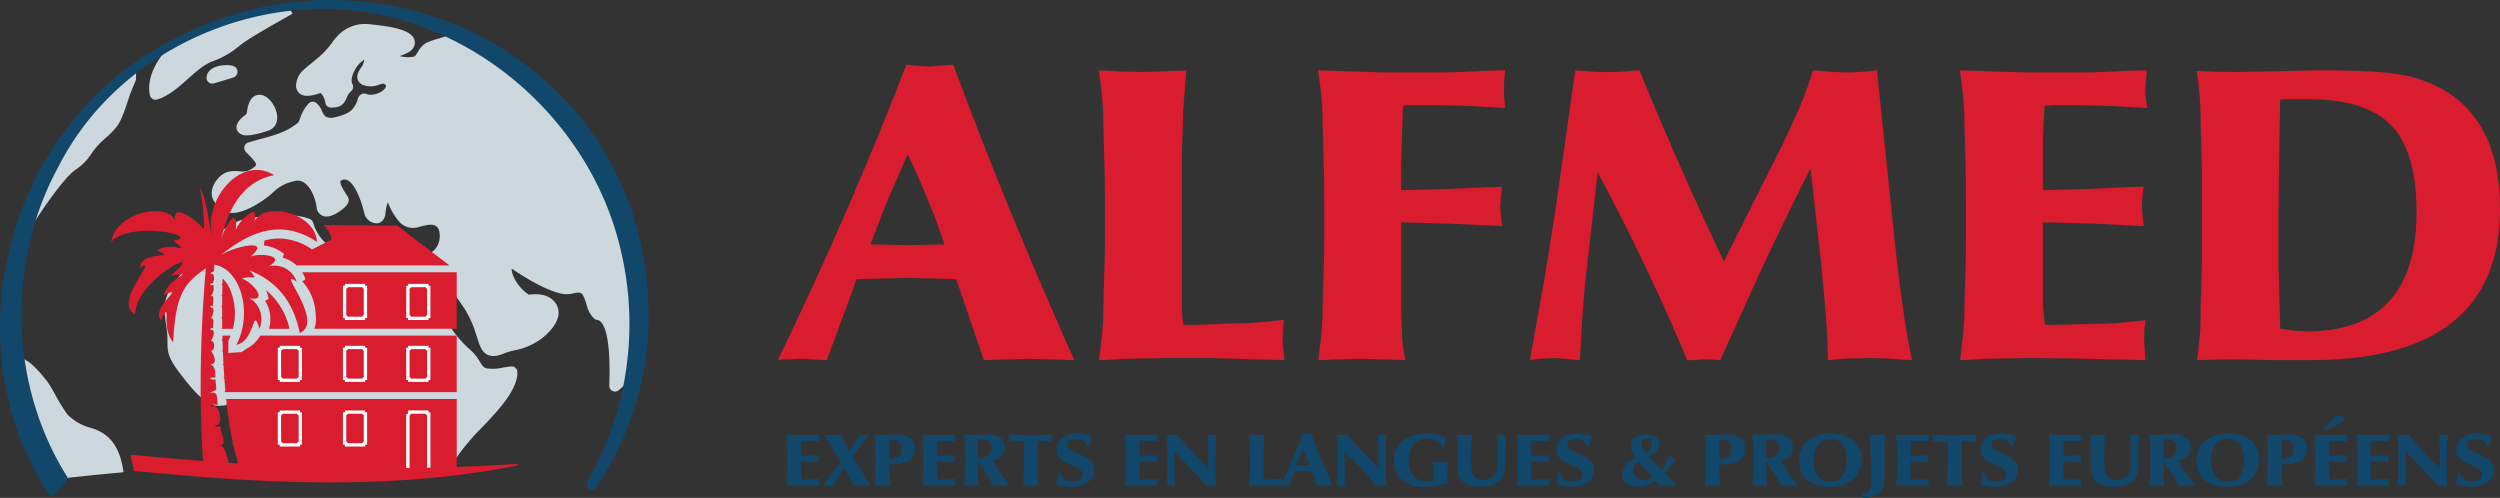 <?xml version="1.0" encoding="UTF-8"?> <svg xmlns="http://www.w3.org/2000/svg" width="720.969" height="143.578" viewBox="0 0 720.969 143.578"><rect x="0" y="0" width="720.969" height="143.578" fill="#333333" stroke="none"/><g id="Groupe_1249" data-name="Groupe 1249" transform="translate(-2366.238 198)"><g id="Groupe_384" data-name="Groupe 384" transform="translate(2366.238 -198)"><path id="Tracé_1001" data-name="Tracé 1001" d="M183.893,11c-6,4.149-9.7,11.343-8.428,16.378a1.636,1.636,0,0,0,2.071,1.162c3.359-1.045,6.131-3.518,8.813-5.91,2.5-2.228,4.857-4.332,7.525-5.236a24.312,24.312,0,0,0,7.154-4.163c.9-.682,1.748-1.327,2.673-1.923,3.2-2.064,8.328-4.949,11.721-6.859l1.157-.652L214.974.948,213.82,1.6Z" transform="translate(-132.205 0.156)" fill="#ccd8dd"></path><path id="Tracé_1002" data-name="Tracé 1002" d="M144.209,59.8l2.811,1.669c1.255-2.112,8.379-12.856,11.989-15.371a15.908,15.908,0,0,0,4.666-4.71,22.084,22.084,0,0,1,4.128-4.532,29.046,29.046,0,0,0,3.2-3.284c1.279-1.695,2.345-4.916,3.2-7.506.19-.573.361-1.092.512-1.519.388-1.1,1.267-3.183,1.794-4.429l.027-2.435-3.012,1.1-.027.064c-11.717,11.134-21.227,25.111-29.29,40.954" transform="translate(-137.286 2.898)" fill="#ccd8dd"></path><path id="Tracé_1003" data-name="Tracé 1003" d="M199.863,35.185a9.46,9.46,0,0,0,1.22-.091,26.967,26.967,0,0,0,5.013-1.3c1.9-.658,2.82-2.48,2.413-4.756-.478-2.664-2.668-5.592-5.062-5.549-2.521.052-3.281,2.878-3.51,4.558-.133.97-.22,1.035-.706,1.4a7.933,7.933,0,0,0-1.29,1.149c-1.433,1.607-1.178,2.778-.712,3.477a2.98,2.98,0,0,0,2.635,1.114" transform="translate(-128.657 3.85)" fill="#ccd8dd"></path><path id="Tracé_1004" data-name="Tracé 1004" d="M194.443,16.169c-3.024.214-4.893,1.551-5,3.574a1.635,1.635,0,0,0,2.082,1.659c.148-.043,3.652-1.045,5.5-1.654a1.762,1.762,0,0,0,1.311-2.025c-.243-1.231-1.48-1.726-3.9-1.554" transform="translate(-129.873 2.645)" fill="#ccd8dd"></path><path id="Tracé_1005" data-name="Tracé 1005" d="M162.973,108.714a14.446,14.446,0,0,1-6.127-3.7,54.839,54.839,0,0,1-3.525-5.736,42.889,42.889,0,0,0-2.286-3.8c-.03-.042-3.312-4.239-5.227-5.5-.711-.469-1.691-1.084-2.417-1.536a87.1,87.1,0,0,0,12.422,35q8.593-.981,17.219-1.743c-1.186-9.462-5.994-11.911-10.058-12.982" transform="translate(-137.42 14.494)" fill="#ccd8dd"></path><path id="Tracé_1006" data-name="Tracé 1006" d="M269.925,14.2a85.467,85.467,0,0,0-9.167-4.977c-.96.4-2.211.777-2.973,1.007a18.509,18.509,0,0,0-3.6,1.335,6.848,6.848,0,0,0-2.053,2.367,7.818,7.818,0,0,1-.954,1.316c-.839.439-3.053.318-4.345-.038.192-.078.392-.155.559-.219,1.4-.539,3.153-1.209,3.671-2.8a2.755,2.755,0,0,0-.324-2.4c-1.226-1.88-4.852-3-12.131-3.73-.192-.02-.338-.034-.425-.044a10.893,10.893,0,0,0-8.594,2.7,15.441,15.441,0,0,0-2.209,2.542,27.556,27.556,0,0,1-2.652,3.136c-1.121,1.068-2.323,2.043-3.383,2.9-1.853,1.5-3.191,2.585-3.712,3.771-.326.743-1.315,3-.04,4.544,1.259,1.524,3.6.992,4.483.791.428-.1.794-.2,1.116-.292a6.177,6.177,0,0,1,.9-.218.17.17,0,0,1,.028.017,5.21,5.21,0,0,1,1.291,2.82,1.635,1.635,0,0,0,1.551,1.319c3.1.1,3.958-1.3,4.621-2.878a4.079,4.079,0,0,1,1.234-1.831,1.633,1.633,0,0,0,.392-2.064c-.457-.819-.25-2.233.553-3.784a8.259,8.259,0,0,1,2.8-3.238c.008.05.015.107.021.17a4.323,4.323,0,0,1-.933,2.161c-.622.976-1.326,2.083-.946,3.321a2.647,2.647,0,0,0,1.591,1.648,6.378,6.378,0,0,0,4.525-.086c.831-.244,1.392-.392,1.614-.23.562.407.5.659.355.968-.569,1.2-3.019,2.533-5.324,2.03a1.821,1.821,0,0,0-1.5-.113,2.105,2.105,0,0,0-1.252,1.6,6.95,6.95,0,0,1-1.693,2.967c-1.3,1.472-5.241,2.337-6.065,2.337h-.022c-1.664-.141-1.961-.788-2.5-1.963a5.573,5.573,0,0,0-1.7-2.384,1.635,1.635,0,0,0-2.13.169,11.112,11.112,0,0,0-2.459,4.226,5.393,5.393,0,0,1-.613,1.336,20.116,20.116,0,0,1-6.56,3.464c-1.014.367-2.426.748-3.92,1.153-1.26.341-2.565.694-3.886,1.1a1.634,1.634,0,0,0-.717,2.675c.291.313.595.624.9.933.872.89,2.187,2.237,2.08,2.817-.013.071-.187.72-2.251,1.673a5.252,5.252,0,0,1-2.538.192c-1.624-.119-3.846-.279-5.816,1.667-.553.546-3.233,3.424-1.757,6.582a7.778,7.778,0,0,0,4.117,3.544c3.946,1.355,11.237-3.763,13.473-6.027a12.4,12.4,0,0,1,6.489-3.049c2.62-.246,5.035,3,5.751,7.721a2.851,2.851,0,0,0,1.88,2.471c2.6.887,6.127-2.449,6.276-2.592l.026-.024c1.468-1.465,1.283-2.4.28-3.737-.079-.15-.18-.308-.3-.495-1.352-2.118-1.389-2.921-1.291-3.212.045-.135.27-.242.45-.308a1.878,1.878,0,0,1,1.652.1c1.776.949,3.567,4.525,4.793,9.567a3.74,3.74,0,0,0,3.669,2.808c1.118-.112,2.343-1.01,2.427-3.195a12.2,12.2,0,0,1,.672-2.881,18.231,18.231,0,0,0,3.122,5.428,5.353,5.353,0,0,0,5.9,1.675l.05-.013.513-.129c2.209-.562,3.85-.86,4.825.419.609.8.885,3.094-.049,5.016-.895,1.842-2.578,2.8-5,2.84a46.115,46.115,0,0,1-16.277-4,1.634,1.634,0,0,0-2.045.646,4.386,4.386,0,0,1-3.5,2.378c-2.193.132-4.886-1.479-7.032-4.2a13.662,13.662,0,0,1-2.067-4.15,1.636,1.636,0,0,0-.977-1.088c-4.908-1.932-13.445-1.1-19.263.207-5.03,1.128-11.707,7.8-15.9,13.169l-.709.907c-5.836,7.469-6.733,8.616-5.447,16.872a25.125,25.125,0,0,1,.293,4.259c0,2.947.173,4.7,3.8,9.373,2.585,3.331,6.124,7.891,9.519,8.913.54.163,1.579.328,4.358-.113a21.4,21.4,0,0,0,2.68-.542c1.235-.128,2.274-.254,3.2-.365,4.828-.582,5.448-.656,10.079,1.869a5.132,5.132,0,0,0,3.7.212c.225-.049.532-.115.745-.141.276.889-.078,3.084-.319,4.573a14.4,14.4,0,0,0-.284,5,19.193,19.193,0,0,0,2.747,5.556c.163.26.328.519.491.78,13.865-.063,27.735.344,41.561,1.33.464-2.4,1.158-3.541,5.4-8.528.627-.738,1.576-1.721,2.675-2.861,4.557-4.728,10.8-11.2,10.549-16.391a1.634,1.634,0,0,0-1.8-1.548c-.865.092-1.676.216-2.462.339a12.141,12.141,0,0,1-4.707.178c-.781-.211-1.159-.779-1.874-1.94a14.2,14.2,0,0,0-1.7-2.357c-.438-.471-.891-.882-1.373-1.318a31.292,31.292,0,0,1-6.145-7.514,4.438,4.438,0,0,1-.569-2.36,16.768,16.768,0,0,0-.8-4.356c-.53-1.621-1.137-3.423-1.808-5.144a4.4,4.4,0,0,1,3.549,1.625c3.767,4.962,5.8,7.757,7.314,12.164.251.733.473,1.419.667,2.025.875,2.72,1.454,4.517,3.145,5.308,1.525.715,3.281.19,4.951-.485a20.568,20.568,0,0,1,2.732-.794,18.934,18.934,0,0,0,8.525-3.935c1.853-1.572,4.092-4.013,4.237-6.705a4.787,4.787,0,0,0-1.373-3.623c-1.566-1.647-4.042-2.261-7.18-1.787a13.44,13.44,0,0,1-2.685-2.409c-1.207-1.464-2.385-3.728-2.26-5.132,5.865,3.983,10.707,6.422,14.4,7.253a7.769,7.769,0,0,0,3.439-.139c1.094-.229,1.649-.321,2.292.08.571.358,1.2,2.421,1.464,3.3a15.77,15.77,0,0,0,.505,1.5c.009.023,1.03,2.346,2.336,2.765a1.662,1.662,0,0,0,.291.064c.928.119,3.916,1.766,3.426,17.951-.02.658-.027.932-.019,1.124a1.635,1.635,0,0,0,2.618,1.229,12.687,12.687,0,0,0,2.969-3.162A91.67,91.67,0,0,0,269.925,14.2M200.034,115.243h0" transform="translate(-131.572 0.973)" fill="#ccd8dd"></path><path id="Tracé_1007" data-name="Tracé 1007" d="M210.989,83.026a20.217,20.217,0,0,0-6.723-11.1,14.61,14.61,0,0,1,.7,2.5l-1.031.539a9.744,9.744,0,0,1,1.128,8.063Z" transform="translate(-127.498 11.788)" fill="#da1c2f" fill-rule="evenodd"></path><path id="Tracé_1008" data-name="Tracé 1008" d="M195.448,71.755a9.392,9.392,0,0,0-1.98-2.747q-.021.733-.037,1.473l-.257.251.244.248q-.031,1.344-.05,2.7l-.246.242.24.241-.023,2.723-.243.242.243.244q-.005,1.344,0,2.7l-.243.244.247.244.029,2.722-.216.22h3.282a17.664,17.664,0,0,0-.993-11.749" transform="translate(-129.274 11.31)" fill="#da1c2f" fill-rule="evenodd"></path><path id="Tracé_1009" data-name="Tracé 1009" d="M213.147,67.458a8.586,8.586,0,0,1,.9,2.02l-.888.6a14.684,14.684,0,0,1,3.734,8.127c.276,2.36.356,4.057-.286,5.551H257.7v-16.3Z" transform="translate(-125.988 11.056)" fill="#da1c2f" fill-rule="evenodd"></path><path id="Tracé_1010" data-name="Tracé 1010" d="M204.325,83.157a9.61,9.61,0,0,1-3.815,3.692c-.5.332-1.027.675-1.591,1.079l-3.8.226v-3.6a13.42,13.42,0,0,0,.656-1.4H193.4c.008.331.013.662.022.993l-.237.243.253.246q.04,1.355.088,2.7l-.235.243.255.246q.068,1.706.156,3.39l-.234.247.26.246c.062,1.135.133,2.267.211,3.382l-.231.248.267.248c.08,1.141.175,2.268.272,3.38l-.225.244.263.24h66.68v-16.3Z" transform="translate(-129.259 13.629)" fill="#da1c2f" fill-rule="evenodd"></path><path id="Tracé_1011" data-name="Tracé 1011" d="M194.322,98.857c.049.467.092.944.142,1.4l-.218.244.277.247c.2,1.725.428,3.458.689,5.153l-.208.242.284.242c.294,1.848.612,3.568.945,5.114l-.194.242.3.241c.411,1.847.861,3.535,1.341,5.016l-.173.239.329.237c.132.395.625,1.762.965,2.686,19.269.4,40.46-.083,62,.143V98.857Z" transform="translate(-129.086 16.202)" fill="#da1c2f" fill-rule="evenodd"></path><path id="Tracé_1012" data-name="Tracé 1012" d="M244.791,80.2h-4.906a.557.557,0,0,0-.558-.557V71.308a.558.558,0,0,0,.558-.559h4.906a.559.559,0,0,0,.558.559V79.64A.558.558,0,0,0,244.791,80.2Z" transform="translate(-121.697 11.595)" fill="none" stroke="#fff" stroke-miterlimit="10" stroke-width="0.959"></path><path id="Tracé_1013" data-name="Tracé 1013" d="M229.1,80.2H224.2a.557.557,0,0,0-.557-.557V71.308a.558.558,0,0,0,.557-.559H229.1a.559.559,0,0,0,.558.559V79.64A.558.558,0,0,0,229.1,80.2Z" transform="translate(-124.269 11.595)" fill="none" stroke="#fff" stroke-miterlimit="10" stroke-width="0.959"></path><path id="Tracé_1014" data-name="Tracé 1014" d="M244.791,95.548h-4.906a.557.557,0,0,0-.558-.557V86.659a.558.558,0,0,0,.558-.559h4.906a.559.559,0,0,0,.558.559v8.332A.558.558,0,0,0,244.791,95.548Z" transform="translate(-121.697 14.111)" fill="none" stroke="#fff" stroke-miterlimit="10" stroke-width="0.959"></path><path id="Tracé_1015" data-name="Tracé 1015" d="M229.1,95.548H224.2a.557.557,0,0,0-.557-.557V86.659a.558.558,0,0,0,.557-.559H229.1a.559.559,0,0,0,.558.559v8.332A.558.558,0,0,0,229.1,95.548Z" transform="translate(-124.269 14.111)" fill="none" stroke="#fff" stroke-miterlimit="10" stroke-width="0.959"></path><path id="Tracé_1016" data-name="Tracé 1016" d="M212.966,95.548H208.06a.557.557,0,0,0-.558-.557V86.659a.558.558,0,0,0,.558-.559h4.906a.559.559,0,0,0,.557.559v8.332A.558.558,0,0,0,212.966,95.548Z" transform="translate(-126.913 14.111)" fill="none" stroke="#fff" stroke-miterlimit="10" stroke-width="0.959"></path><path id="Tracé_1017" data-name="Tracé 1017" d="M229.1,111.557H224.2a.557.557,0,0,0-.557-.557v-8.332a.558.558,0,0,0,.557-.559H229.1a.559.559,0,0,0,.558.559V111A.558.558,0,0,0,229.1,111.557Z" transform="translate(-124.269 16.735)" fill="none" stroke="#fff" stroke-miterlimit="10" stroke-width="0.959"></path><path id="Tracé_1018" data-name="Tracé 1018" d="M212.966,111.557H208.06A.557.557,0,0,0,207.5,111v-8.332a.558.558,0,0,0,.558-.559h4.906a.559.559,0,0,0,.557.559V111A.558.558,0,0,0,212.966,111.557Z" transform="translate(-126.913 16.735)" fill="none" stroke="#fff" stroke-miterlimit="10" stroke-width="0.959"></path><path id="Tracé_1019" data-name="Tracé 1019" d="M244.791,120.321h-4.906a.557.557,0,0,0-.558-.558v-17.1a.557.557,0,0,0,.558-.557h4.906a.558.558,0,0,0,.558.557v17.1A.558.558,0,0,0,244.791,120.321Z" transform="translate(-121.697 16.735)" fill="none" stroke="#fff" stroke-miterlimit="10" stroke-width="0.959"></path><path id="Tracé_1020" data-name="Tracé 1020" d="M223.055,59.981l-5.53,2.813a17.1,17.1,0,0,0-9.489-3.151,15.713,15.713,0,0,0-4.231.605l-.135,1.418a11.06,11.06,0,0,1,5.776,2.417l-.4,1.077a9.7,9.7,0,0,1,4.036,2.244h44.08L242.121,55.932l-21.3-.184c1.257,1.262,2.3,2.572,2.231,4.233" transform="translate(-127.541 9.137)" fill="#da1c2f" fill-rule="evenodd"></path><path id="Tracé_1021" data-name="Tracé 1021" d="M192.49,128.5c-1.421-17.408-1.055-39.442.632-58.052-5.866,4.118-8.828,7.078-9.426,21.343-3.827-4.288-.091-12.911-3.588-6.316-2.98-3.943,7.942-10.414.846-7.251,1.64-5.6,9.98-6.724,2.038-5.663,11.625-9.731-10.443,1.167-10.265,11.226-6.647-3.673,7.265-16.845,1.39-13.585.471-5.043,11.34-2.293,4.906-4.844,4.5-3.113,10.461,1.922,4.709-2.839,8.731-1.494-12.784-5.791-17.895.349,1.131-8.421,16.546-11.969,18.637-5.7-2.008-6.753,7.428.412,7.945,2.146.61-1.463-.64-11.1-1.093-12.011,2.237,3.331,2.664,11.474,3.559,13.811-2.41-10.662,8.442-23.421,17.922-17.506-8.623,1.659-13.354,9.126-15.526,19.579.71-4.153,5.307-11.683,4.445-3.645.42-2.273,7.242-9.142,5.3-2.382,2.662-6.235,17.613-2.819,18.136,5.691-9.126-5.979-17.844-4.348-28.024,4.07,2.614-2.3,15.854-5.679,8.714.314,1.8-1.3,11.186-.618,5.335,2.68a6.786,6.786,0,0,1,8.124,4.457c-6.376-4.621,8.289,11.435.889,14.777-1.887-9.187-6.618-14.9-14.535-18.117,3.028,3.416.8,1.264-2.249,2.464,2.153.138,8.551,6.825,2.13,5.59,2.8,1.228,4.558,5.349,3,8.814-2.011-7.05-1.118,3.651-6.655,4.637,4.7-8.562,1.579-21.905-6.417-23.116.22,3.065-.531,1.454-1.031,2.69,1.422-.637,1.32,3.261,0,2.723-.193.695.425.455.843.5a3.6,3.6,0,0,1-.84,3.222c1.408-.647.548,2.2.762,2.723-.422.019-.928-.138-.758.5,1.783-.03.378,2.9,0,3.222,1.363-.645.576,2.223.795,2.725-.419,0-.975-.139-.794.5,1.913-.054.435,2.909,0,3.222,1.345-.526,1.472,3.357,0,2.723.663.379,2.412,4.156.009,3.921,1.274.857,1.393,1.71,1.371,3.921-1.946-.3-1.83.795.036.5.343,3.82.681,2.658-1.638,3.92,2.63-.667,1.99,1.584,2.307,3.424-.329,0-2.2-.3-1.784.5,2.515-1.192,3.507,6.039,1.159,5.253-.362.821,1.112.4,1.465.5-.189,1.8,2.252,5.712-.311,5.253,1.826.676,2.1,3.5,2.794,5.752-.36-.093.171.719-.61.935l-6.755.461" transform="translate(-133.742 6.901)" fill="#da1c2f" fill-rule="evenodd"></path><path id="Tracé_1022" data-name="Tracé 1022" d="M281.895,115.674c-24.08,3.942-48.57,4.848-72.931,4.029-12.394-.455-24.792-1.4-37.115-2.8l-.734-3.794c36.783,4.179,74.02,5.581,110.93,2.256.053.079-.149.313-.149.313" transform="translate(-132.877 18.537)" fill="#da1c2f"></path><path id="Tracé_1023" data-name="Tracé 1023" d="M282.015,115.818c-31.741,6.266-64.292,5.574-96.377,2.792q-7.018-.588-14.032-1.273l-.062-.289-.818-3.869-.113-.528.635.062c13.688,1.33,27.761,2.442,41.518,3.056,13.756.651,27.855.926,41.605.683q13.909-.227,27.811-1.109l.015.042c.056.163-.023.2-.045.261a.893.893,0,0,1-.139.172m-.077-.14c-.027.014.021-.035.027-.05l.044-.07c.034-.035.035-.12.043-.073l.081.038a401.353,401.353,0,0,1-55.544,2.417,527.228,527.228,0,0,1-55.446-4.295l.523-.467.651,3.72-.341-.315c9.118,1.177,18.282,2.011,27.465,2.45a493.4,493.4,0,0,0,82.5-3.355" transform="translate(-132.959 18.462)" fill="#da1c2f"></path><path id="Tracé_1024" data-name="Tracé 1024" d="M184.821,13.3C139.828,38.852,125.088,98.331,153.1,141.971l3.458-4.082c-16.524-26.381-17.536-61.089-2.942-88.61,22.9-44.826,80.192-60.858,122.9-34.148,42.962,26.24,56.792,80.682,32.147,124.453l.206.432a87.176,87.176,0,0,0,15.1-45.963C326.2,20.1,247.79-22.863,184.821,13.3" transform="translate(-138.163 0.043)" fill="#11476b"></path><path id="Tracé_1025" data-name="Tracé 1025" d="M184.978,13.444c-32.571,18.124-50.534,57.589-44,94.083a89.316,89.316,0,0,0,13.1,33.923l-1.677-.111,3.44-4.1-.091,1.257c-17.066-27.115-17.459-63.358-1.707-91.1C170.023,17.469,204.429-.759,238.15,2.029c56.768,4.7,95.727,61.233,80.689,116.086a98.542,98.542,0,0,1-9,22.12l.04-1.139.206.432-2.14-.173c26.7-37.861,16.2-95.087-21.925-121.318-29.632-21.587-69.443-22.81-101.043-4.592m-.119-.207c59.65-34.589,136.291,1.78,140.29,72.255a87.92,87.92,0,0,1-15.163,55.273,1.247,1.247,0,0,1-2.14-.175,1.555,1.555,0,0,1-.164-1.572,96.173,96.173,0,0,0,8.879-21.519,91.734,91.734,0,0,0,.518-46.2c-7.371-30.5-31.705-55.976-61.707-65.121-37.821-11.841-82.23,6.39-100.223,41.823-15.065,27.508-14.212,62.915,2.409,89.36a1.066,1.066,0,0,1-.09,1.257l-3.474,4.068a1.042,1.042,0,0,1-1.476.122c-28.466-43-12.586-104.755,32.341-129.575" transform="translate(-138.261 0.001)" fill="#11476b"></path></g><g id="Groupe_383" data-name="Groupe 383" transform="translate(2590.557 -179.276)"><path id="Tracé_1026" data-name="Tracé 1026" d="M0,226.595q10.51-21.748,19.657-42.751t17.385-42.392h.389q4.672.478,6.422.477l5.319-.477H50.6q8.368,22.521,17,43.49,2.271,5.5,5.839,13.978,2.53,6.035,5.968,13.859,3.7,8.544,6.1,13.8l-7.46-.239-5.384-.12q-.91,0-2.984.059t-3.244.061q-1.1,0-3.827.127t-3.179.127L55.6,215.416l-4.153-12.194-6.292-.179-8.109-.179-5.774.179-8.563.179q-2.334,6.7-8.368,22.716l-.26.658-4.021-.249-2.465-.125H6c-.5,0-1.158.04-1.979.12H1.686c-.779.127-1.34.211-1.686.254m26.727-33.409,1.492.059,9.082.179,10.055-.179h.713q-2.078-6.287-4.735-12.693-1.168-2.933-2.661-6.376t-3.244-6.917l-5.9,13.5q-1.039,2.629-1.881,4.72-1.168,3.106-2.919,7.706" transform="translate(0 -141.452)" fill="#da1c2f"></path><path id="Tracé_1027" data-name="Tracé 1027" d="M79.592,226.375q.389-3.347.584-5.019a79.822,79.822,0,0,0,.648-8.963q0-2.688.227-9.44t.227-9.858V179.531q0-5.615-.227-13.144t-.227-8.425q0-3.7-.291-6.721t-.942-8.454l5.839.3,6.227.179,10.963-.358h.908a6.765,6.765,0,0,0,1.234-.119l-.973,12.365q0,2.748-.066,4.54-.258,7.168-.258,8.3v42.653q0,1.315.129,2.868t.262,2.689q3.453,0,5.538-.085,8.471-.332,9.188-.334,3.387,0,7.167-.3,4.822-.478,7.167-.717l-.325,3.26-.065,2.535c0,.241.022.654.065,1.237s.13,1.337.261,2.264l.194,2.293-21.861-.6H99.767l-10.12.179q-1.947,0-5.449.216t-4.605.216" transform="translate(13.044 -141.233)" fill="#da1c2f"></path><path id="Tracé_1028" data-name="Tracé 1028" d="M133.944,226.375q.389-3.347.584-5.019a79.823,79.823,0,0,0,.648-8.963q0-2.688.227-9.44t.227-9.858V179.531q0-5.615-.227-13.144t-.227-8.425q0-3.7-.291-6.841t-1.007-8.335l18.229.6H171.05q1.622,0,8.012-.3t8.724-.3l-.26,3.106-.065,2.389.065,2.329.324,3.047-10.442-.6-10.575-.239h-6.875a6.485,6.485,0,0,0-1.622.239l-.261,7.508-.258,10.369v6.436l12.715-.358,16.346-.658-.194,1.912-.324,3.823.26,3.106.258,2.509-15.374-.717-13.687-.36v22.821q0,1.734.064,4.032t.194,4.988a24.416,24.416,0,0,0,.2,3.345q.2,1.376.715,4.54l-7.4-.239-5.448-.12-5.384.12q-1.039,0-3.666.127t-3.146.127" transform="translate(21.941 -141.233)" fill="#da1c2f"></path><path id="Tracé_1029" data-name="Tracé 1029" d="M186.338,226.362l4.237-23.6,2.9-18.1,5.967-41.878,5.644.419,3.5.119,3.826-.119,5.516-.419q6.486,15.787,12.648,29.663,5.967,13.516,11.739,25.417l16.736-33.394q3.048-6.332,5.319-11.589.972-2.271,1.882-4.839t1.75-5.257l5.579.478,3.567.12h2.466a9.82,9.82,0,0,1,1.3-.12,45.944,45.944,0,0,0,5.514-.478l4.281,41.161.455,4.42q2.788,26.524,5.383,37.994l-7.4-.478-4.67-.119-5,.119q-2.4,0-7.2.478,0-4.361-.423-10.514t-1.2-14.039l-.129-1.612-3.244-29.153q-6.943,13.741-13.5,27.719-2.14,4.6-4.217,9.2t-4.153,9.2q-2.078,4.6-4.152,9.2l-2.207-.179-2.464-.059-2.985.239h-1.882q-5.971-14.277-12.328-27.48-6.683-13.979-13.494-26.7l-3.786,33.459-.716,9.555-.647,11.17-5-.478-2.663-.119-2.6.119a29.767,29.767,0,0,0-4.155.48" transform="translate(30.538 -141.233)" fill="#da1c2f"></path><path id="Tracé_1030" data-name="Tracé 1030" d="M292.959,226.375q.391-3.347.584-5.019a79.868,79.868,0,0,0,.649-8.963q0-2.688.226-9.44t.227-9.858V179.531q0-5.615-.227-13.144t-.226-8.425q0-3.7-.292-6.841t-1.007-8.335l18.229.6h18.943q1.62,0,8.011-.3t8.726-.3l-.131,1.493-.324,4q0,.478.065,1.463t.258,2.3l.2,1.613-10.444-.6-10.574-.239h-5.384l-3.18.239-.454,9.035v15.278l12.715-.358,16.347-.717-.39,3.166-.129,2.629.26,3.106.26,2.509-14.726-.717-14.337-.36v22.7q0,1.494.13,2.838t.457,4.033q3.387,0,5.471-.061,8.4-.237,9.124-.239,3.321,0,7.1-.3,4.889-.478,7.3-.718l-.325,2.45-.064,3.286.129,2.27.26,3.465-21.861-.477-11.418-.12-10.119.179q-1.948,0-5.451.216t-4.605.216" transform="translate(48.001 -141.233)" fill="#da1c2f"></path><path id="Tracé_1031" data-name="Tracé 1031" d="M351.65,226.36q.712-5.972.876-7.8t.162-4.331q0-3.345.064-5.318.325-9.8.325-11.41V173.969q0-3.822-.194-9.678t-.194-7.945q0-3.286-.292-6.363t-.811-7.019l5.449.24,5.709.059q1.751,0,6.681-.12t6.293-.119l10.314-.239q16.867,0,23.711,1.135a36.985,36.985,0,0,1,11.839,3.883,30.025,30.025,0,0,1,13.1,13.381q4.344,8.724,4.346,21.506,0,21.746-13.655,32.707T384.409,226.36H373.058l-10.315-.239-4.54.059Zm24-9.082,4.008.6,3.816.18q15.58,0,23.534-8.617t7.953-25.735q0-17.415-7.265-25.014t-24.2-7.6h-6.1a16.133,16.133,0,0,0-1.752.119l-.194,9.226-.324,25.337v12.758Z" transform="translate(57.619 -141.233)" fill="#da1c2f"></path><path id="Tracé_1032" data-name="Tracé 1032" d="M2.145,247.8c.047-.392.08-.688.1-.883a14.145,14.145,0,0,0,.114-1.578q0-.475.041-1.663t.04-1.737v-2.389q0-.988-.04-2.315t-.041-1.485c0-.435-.017-.836-.051-1.2s-.094-.858-.178-1.468l3.211.1H8.681c.19,0,.661-.017,1.411-.052s1.263-.052,1.537-.052l-.023.263-.057.705c0,.055,0,.142.012.257s.022.25.045.4l.035.284-1.84-.106-1.862-.042H6.99l-.56.042-.08,1.592v2.691l2.239-.063,2.881-.126-.07.558-.022.463.047.547.045.441-2.594-.126L6.35,240.8v4c0,.176.008.342.023.5s.042.393.08.71c.4,0,.718,0,.964-.01q1.48-.042,1.607-.042.585,0,1.25-.052l1.286-.127-.057.432-.012.578.023.4.045.61-3.851-.084L5.7,247.69l-1.783.033c-.228,0-.548.012-.96.038s-.682.037-.811.037" transform="translate(0.35 -126.436)" fill="#11476b"></path><path id="Tracé_1033" data-name="Tracé 1033" d="M11.107,247.8l.652-.843,2.3-2.966,2.273-3.084-4.913-7.828,1.44.084.914.021,1.051-.021,1.463-.074.595,1.221c.061.12.121.239.183.358.091.175.176.322.251.442l1.52,2.609q.731-1.063,1.485-2.273.707-1.136,1.383-2.358l.857.074.583.021.57-.021.869-.074q-.789.938-2,2.537-.7.9-.833,1.093-.48.644-.925,1.243l-1.029,1.409,5.1,8.429-1.577-.073-1.063-.033-2.08.106h-.149l-.491-1.115c-.038-.091-.087-.2-.149-.332a1.488,1.488,0,0,0-.148-.269l-1.966-3.43q-.8,1.116-1.633,2.472-.719,1.18-1.532,2.673l-1.131-.084-.457-.022-.674.033a2.706,2.706,0,0,0-.325.021c-.127.014-.262.03-.406.052" transform="translate(1.82 -126.436)" fill="#11476b"></path><path id="Tracé_1034" data-name="Tracé 1034" d="M28.188,241.664v2.925l.074,1.2.2,2.01-1.325-.084-.892-.022-.9.031-1.314.075q0-.421.137-1.925c.045-.506.069-.905.069-1.2,0-.56,0-1.006.01-1.335q.059-2.463.058-2.884,0-.737-.035-2.051c-.023-.878-.034-1.5-.034-1.885,0-.533-.017-1.021-.051-1.467s-.091-1.1-.166-1.964l1.074.075.754.021c.235,0,.434,0,.595-.012q1.177-.051,1.5-.051c.449,0,.826,0,1.131-.016s.666-.027,1.085-.047a7.039,7.039,0,0,1,4.125.956,3.454,3.454,0,0,1,1.3,2.985,4.018,4.018,0,0,1-1.628,3.5,8.438,8.438,0,0,1-4.894,1.162h-.871Zm0-1.536a4.116,4.116,0,0,0,2.685-.689,2.881,2.881,0,0,0,.8-2.289,2.635,2.635,0,0,0-.661-1.951,2.687,2.687,0,0,0-1.973-.659h-.322l-.528.054v5.534Z" transform="translate(3.936 -126.439)" fill="#11476b"></path><path id="Tracé_1035" data-name="Tracé 1035" d="M35.83,247.8c.047-.392.08-.688.1-.883a14.144,14.144,0,0,0,.114-1.578q0-.475.041-1.663t.04-1.737v-2.389q0-.988-.04-2.315t-.041-1.485c0-.435-.017-.836-.051-1.2s-.094-.858-.178-1.468l3.211.1h3.337c.19,0,.661-.017,1.411-.052s1.263-.052,1.537-.052l-.023.263-.057.705c0,.055,0,.142.012.257s.022.25.045.4l.035.284-1.84-.106-1.862-.042h-.949l-.56.042-.08,1.592v2.691l2.239-.063,2.881-.126-.07.558-.022.463.047.547.045.441-2.594-.126-2.526-.064v4c0,.176.008.342.023.5s.042.393.08.71c.4,0,.718,0,.964-.01q1.48-.042,1.607-.042.585,0,1.25-.052l1.286-.127-.057.432-.012.578.023.4.045.61-3.851-.084-2.01-.022-1.783.033c-.228,0-.548.012-.96.038s-.682.037-.811.037" transform="translate(5.87 -126.436)" fill="#11476b"></path><path id="Tracé_1036" data-name="Tracé 1036" d="M46.148,247.807q.127-1.275.137-1.463.08-.9.08-1.494,0-.569.04-1.842t.041-1.8v-.748q0-1.021-.041-2.467t-.04-1.668q0-.758-.051-1.42t-.178-1.822l.194.01,1.589.073c.457-.02.853-.038,1.188-.051s.694-.022,1.074-.022l2.456-.072a6.823,6.823,0,0,1,3.983.921,3.345,3.345,0,0,1,1.263,2.9,3.4,3.4,0,0,1-.972,2.509,4.089,4.089,0,0,1-2.673,1.11q.618.979,1.247,1.925t1.279,1.863q.571.82,1.3,1.8.662.9,1.337,1.758l-1.612-.085-.937-.021-.994.031q-.216,0-.531.017c-.211.01-.47.03-.783.059a28.56,28.56,0,0,0-1.645-2.89q-1.121-1.772-2.765-4.026v2.82c0,.357.006.746.017,1.163s.02.755.028,1.015q0,.527.034.968,0,.052.1.947l-1.257-.085-.823-.021-.835.021c-.159,0-.332.007-.513.022s-.431.036-.744.065m3.989-8.022h.1a4.609,4.609,0,0,0,2.811-.681,2.575,2.575,0,0,0,.88-2.171,2.362,2.362,0,0,0-.751-1.944,3.763,3.763,0,0,0-2.389-.612H50.2l-.069,1.072v4.335Z" transform="translate(7.561 -126.445)" fill="#11476b"></path><path id="Tracé_1037" data-name="Tracé 1037" d="M69.792,235.137q-.515-.052-1.068-.116a9.1,9.1,0,0,0-1.023-.063c-.166,0-.5-.012-.993-.037s-.873-.037-1.132-.037l-.091,1.3v2.63q0,1.821.012,2.973t.034,2.678c0,.5.013.929.037,1.288s.093,1.044.2,2.047l-1.475-.084-.753-.022-.88.022q-.422,0-1.336.084,0-.4.121-1.947c.04-.511.061-.925.061-1.241,0-.575,0-1.028.012-1.357q.058-2.463.057-2.8v-2.5l-.069-3.063q-.422,0-1.171.037c-.5.026-.825.037-.978.037q-.422,0-.788.031-.058,0-1.3.158l.012-.074.079-1.052-.045-.537-.034-.41,3.93.126,2.331.031,2.194-.031,4.056-.116-.057.569-.012.368.012.537a3.5,3.5,0,0,0,.057.58" transform="translate(9.385 -126.436)" fill="#11476b"></path><path id="Tracé_1038" data-name="Tracé 1038" d="M69.01,247.392l.32-1.5.4-2.024h.4a3.5,3.5,0,0,0,1.171,2.065,3.672,3.672,0,0,0,2.337.681,3.472,3.472,0,0,0,2.1-.573,1.824,1.824,0,0,0,.776-1.551,1.665,1.665,0,0,0-.5-1.22,9.451,9.451,0,0,0-2.537-1.366,10.924,10.924,0,0,1-3.565-2.1,3.438,3.438,0,0,1-.857-2.4,3.965,3.965,0,0,1,1.617-3.338,7.2,7.2,0,0,1,4.439-1.226,10.832,10.832,0,0,1,2.239.222,7.681,7.681,0,0,1,1.954.683q-.274.642-.525,1.4l-.412,1.42H78.1a3.9,3.9,0,0,0-1.3-1.753,3.393,3.393,0,0,0-1.982-.552,3.154,3.154,0,0,0-1.908.526,1.618,1.618,0,0,0-.722,1.366q0,1.105,2.777,2.293l.744.315a10.1,10.1,0,0,1,3.406,2.093,3.555,3.555,0,0,1,.776,2.365,4.2,4.2,0,0,1-1.777,3.586,8.2,8.2,0,0,1-4.93,1.3,13.3,13.3,0,0,1-2.24-.184,9.309,9.309,0,0,1-1.931-.532" transform="translate(11.31 -126.475)" fill="#11476b"></path><path id="Tracé_1039" data-name="Tracé 1039" d="M85.987,247.8c.047-.392.08-.688.1-.883a14.142,14.142,0,0,0,.114-1.578q0-.475.041-1.663t.04-1.737v-2.389q0-.988-.04-2.315t-.041-1.485c0-.435-.017-.836-.051-1.2s-.094-.858-.178-1.468l3.211.1h3.337c.19,0,.661-.017,1.411-.052s1.263-.052,1.538-.052l-.023.263-.057.705c0,.055,0,.142.012.257s.022.25.045.4l.035.284-1.84-.106-1.862-.042h-.949l-.56.042-.08,1.592v2.691l2.239-.063,2.881-.126-.07.558L95.22,240l.047.547.045.441-2.594-.126-2.526-.064v4c0,.176.008.342.023.5s.042.393.08.71c.4,0,.718,0,.964-.01q1.48-.042,1.607-.042.585,0,1.25-.052l1.286-.127-.057.432-.012.578.023.4.045.61-3.851-.084-2.01-.022-1.783.033c-.228,0-.548.012-.96.038s-.682.037-.811.037" transform="translate(14.09 -126.436)" fill="#11476b"></path><path id="Tracé_1040" data-name="Tracé 1040" d="M96.275,247.8c0-.35.02-.753.057-1.209q.138-1.641.137-2.1,0-.875.012-1.358.056-2.42.057-2.684,0-.6-.035-1.783t-.034-1.532q0-.588-.073-1.936t-.076-2.117l.949.075.594.021h.389a1.508,1.508,0,0,1,.206-.021,7.419,7.419,0,0,0,.925-.086q2.091,2.484,4.366,4.914,2.182,2.338,4.6,4.664V238.6c0-.555-.006-1.107-.017-1.658s-.02-.994-.028-1.332c0-.265-.012-.578-.034-.936q-.08-1.262-.081-1.6l.71.081.5.02.64-.042.662-.062q-.113.81-.183,1.531t-.068,1.669q0,1.084-.012,1.767-.058,3.41-.057,4.178v1.032q0,.768.024,1.489t.044,1.152c0,.366.006.637.019.817s.044.541.1,1.088l-.868-.084-.526-.022-.56.022a6.365,6.365,0,0,0-.845.086q-2.207-2.558-4.434-4.926-2.263-2.432-4.742-4.842v7.576l.091,2.189-.719-.073-.526-.033-.4.022a6.221,6.221,0,0,0-.766.086" transform="translate(15.778 -126.437)" fill="#11476b"></path><path id="Tracé_1041" data-name="Tracé 1041" d="M116.734,247.8c.047-.392.08-.688.1-.883a14.138,14.138,0,0,0,.114-1.578q0-.475.041-1.663t.04-1.737v-2.389q0-.988-.04-2.315t-.041-1.485c0-.435-.017-.829-.051-1.184s-.091-.851-.166-1.489l1.029.052,1.1.031,1.931-.063h.161a1.215,1.215,0,0,0,.218-.021L121,235.254c0,.321,0,.589-.012.8q-.045,1.264-.045,1.463v7.513c0,.155.008.322.023.506s.03.34.047.473q.608,0,.975-.015c.994-.038,1.534-.059,1.618-.059q.6,0,1.262-.051.85-.084,1.263-.127l-.057.574-.01.447c0,.042,0,.115.01.219s.023.235.047.4l.034.4-3.851-.106h-2.01l-1.783.033c-.228,0-.548.012-.96.038s-.682.037-.811.037" transform="translate(19.131 -126.436)" fill="#11476b"></path><path id="Tracé_1042" data-name="Tracé 1042" d="M124.51,247.837q1.851-3.832,3.463-7.53t3.062-7.467h.067c.549.057.926.084,1.133.084l.936-.084h.251q1.475,3.967,2.995,7.661.4.969,1.028,2.463.445,1.063,1.052,2.441.651,1.5,1.074,2.431l-1.314-.042-.95-.022c-.107,0-.282,0-.525.012s-.434.011-.572.011-.355.007-.674.022-.507.022-.561.022l-.674-1.969-.731-2.147-1.108-.033-1.428-.03-1.017.03-1.508.033q-.412,1.178-1.475,4l-.045.116-.708-.043-.434-.023h-.28c-.088,0-.2.008-.349.022h-.411c-.137.022-.236.037-.3.044m4.708-5.885.263.01,1.6.031,1.77-.031h.126q-.365-1.107-.833-2.236-.2-.517-.469-1.123c-.175-.405-.365-.81-.571-1.219l-1.039,2.378q-.183.464-.332.832-.206.546-.513,1.357" transform="translate(20.405 -126.475)" fill="#11476b"></path><path id="Tracé_1043" data-name="Tracé 1043" d="M138.46,247.8c0-.35.02-.753.057-1.209q.138-1.641.137-2.1,0-.875.012-1.358.056-2.42.057-2.684,0-.6-.035-1.783t-.034-1.532q0-.588-.073-1.936t-.076-2.117l.949.075.594.021h.389a1.507,1.507,0,0,1,.206-.021,7.418,7.418,0,0,0,.925-.086q2.091,2.484,4.366,4.914,2.182,2.338,4.6,4.664V238.6c0-.555-.006-1.107-.017-1.658s-.02-.994-.028-1.332c0-.265-.012-.578-.034-.936q-.08-1.262-.081-1.6l.71.081.5.02.64-.042.662-.062q-.114.81-.183,1.531t-.068,1.669q0,1.084-.012,1.767-.058,3.41-.057,4.178v1.032q0,.768.024,1.489t.044,1.152c0,.366.006.637.019.817s.044.541.1,1.088l-.868-.084-.526-.022-.56.022a6.365,6.365,0,0,0-.845.086q-2.207-2.558-4.434-4.926-2.263-2.432-4.742-4.842v7.576l.091,2.189-.719-.073-.526-.033-.4.022a6.22,6.22,0,0,0-.766.086" transform="translate(22.692 -126.437)" fill="#11476b"></path><path id="Tracé_1044" data-name="Tracé 1044" d="M168.1,247.095a33.49,33.49,0,0,1-3.634.757,22.832,22.832,0,0,1-3.372.264,8.825,8.825,0,0,1-6.166-2.048,7.143,7.143,0,0,1-2.254-5.565,6.92,6.92,0,0,1,2.526-5.612,10.312,10.312,0,0,1,6.8-2.1,13.979,13.979,0,0,1,3.166.336,11,11,0,0,1,2.729,1.032,12.806,12.806,0,0,0-.513,1.283c-.069.211-.127.414-.172.611s-.1.445-.159.746h-.285a5.063,5.063,0,0,0-4.582-2.535,4.775,4.775,0,0,0-3.811,1.7,6.729,6.729,0,0,0-1.457,4.535,6.629,6.629,0,0,0,1.359,4.438,4.69,4.69,0,0,0,3.771,1.6,9.808,9.808,0,0,0,1.142-.064,6.065,6.065,0,0,0,1.007-.2v-.6c0-.35,0-.635-.012-.853-.031-.879-.045-1.364-.045-1.455,0-.31-.014-.627-.04-.953s-.072-.786-.133-1.377l1.143.064h2l1.131-.064-.183,2.012-.045,1.329v1.011q0,.159.045.727c.03.379.045.708.045.981" transform="translate(25.021 -126.482)" fill="#11476b"></path><path id="Tracé_1045" data-name="Tracé 1045" d="M168.208,233.085l1.28.073.914.022c.067,0,.2,0,.389-.012s.346-.01.468-.01c.289,0,.739-.028,1.348-.086q-.08.81-.159,1.678c-.053.577-.08,1.123-.08,1.634,0,.582,0,1.028-.012,1.335q-.058,2.336-.056,2.524,0,3.586.793,4.711a3.186,3.186,0,0,0,2.794,1.126,4.691,4.691,0,0,0,1.97-.389,3.28,3.28,0,0,0,1.366-1.136,4.236,4.236,0,0,0,.617-1.671,12.8,12.8,0,0,0,.136-1.3q.047-.752.047-1.9c0-.414-.01-1.009-.035-1.788s-.034-1.347-.034-1.7q0-.705-.069-1.6-.023-.253-.137-1.526l.868.072.5.02h.307a1.166,1.166,0,0,1,.172-.02l.789-.075-.161,2.578-.045,2.095v3.189a13.287,13.287,0,0,1-.315,3.326,4.431,4.431,0,0,1-1.068,1.925,5.354,5.354,0,0,1-2.279,1.421,10.3,10.3,0,0,1-3.252.463,10.685,10.685,0,0,1-3.542-.52,4.891,4.891,0,0,1-2.263-1.51,4.571,4.571,0,0,1-.8-1.856,18.833,18.833,0,0,1-.251-3.655V237.9q0-.62-.03-1.541c-.017-.612-.028-.958-.028-1.035,0-.324-.014-.673-.04-1.052s-.063-.775-.108-1.188" transform="translate(27.567 -126.437)" fill="#11476b"></path><path id="Tracé_1046" data-name="Tracé 1046" d="M183.054,247.8c.047-.392.08-.688.1-.883a14.152,14.152,0,0,0,.114-1.578q0-.475.041-1.663t.04-1.737v-2.389q0-.988-.04-2.315t-.041-1.485c0-.435-.018-.836-.051-1.2s-.094-.858-.178-1.468l3.211.1h3.337c.19,0,.661-.017,1.411-.052s1.263-.052,1.538-.052l-.023.263-.057.705c0,.055,0,.142.012.257s.022.25.045.4l.035.284-1.84-.106-1.862-.042H187.9l-.56.042-.08,1.592v2.691l2.239-.063,2.881-.126-.07.558-.022.463.046.547.045.441-2.594-.126-2.526-.064v4c0,.176.008.342.023.5s.042.393.08.71c.4,0,.718,0,.964-.01q1.48-.042,1.607-.042.585,0,1.25-.052l1.286-.127-.057.432-.012.578.023.4.045.61-3.851-.084-2.01-.022-1.783.033c-.228,0-.548.012-.96.038s-.682.037-.811.037" transform="translate(29.998 -126.436)" fill="#11476b"></path><path id="Tracé_1047" data-name="Tracé 1047" d="M192.879,247.392l.32-1.5.4-2.024h.4a3.5,3.5,0,0,0,1.171,2.065,3.672,3.672,0,0,0,2.337.681,3.472,3.472,0,0,0,2.1-.573,1.824,1.824,0,0,0,.776-1.551,1.665,1.665,0,0,0-.5-1.22,9.451,9.451,0,0,0-2.537-1.366,10.924,10.924,0,0,1-3.565-2.1,3.438,3.438,0,0,1-.857-2.4,3.965,3.965,0,0,1,1.617-3.338,7.2,7.2,0,0,1,4.439-1.226,10.832,10.832,0,0,1,2.239.222,7.68,7.68,0,0,1,1.954.683q-.274.642-.525,1.4l-.412,1.42h-.273a3.9,3.9,0,0,0-1.3-1.753,3.394,3.394,0,0,0-1.982-.552,3.154,3.154,0,0,0-1.908.526,1.618,1.618,0,0,0-.722,1.366q0,1.105,2.777,2.293l.744.315a10.1,10.1,0,0,1,3.405,2.093,3.555,3.555,0,0,1,.776,2.365,4.2,4.2,0,0,1-1.777,3.586,8.2,8.2,0,0,1-4.93,1.3,13.3,13.3,0,0,1-2.24-.184,9.309,9.309,0,0,1-1.931-.532" transform="translate(31.61 -126.475)" fill="#11476b"></path><path id="Tracé_1048" data-name="Tracé 1048" d="M218.916,246.334a10.72,10.72,0,0,1-2.543,1.292,7.9,7.9,0,0,1-2.565.445,5.124,5.124,0,0,1-3.33-1.015,3.3,3.3,0,0,1-1.252-2.7,3.891,3.891,0,0,1,1.035-2.623,7.307,7.307,0,0,1,2.966-1.919,6.657,6.657,0,0,1-1.166-1.73,4.12,4.12,0,0,1-.422-1.709,2.851,2.851,0,0,1,1.182-2.423,5.452,5.452,0,0,1,3.308-.879,4.773,4.773,0,0,1,2.822.7,2.359,2.359,0,0,1,.972,2.032,2.806,2.806,0,0,1-.8,1.915,6.416,6.416,0,0,1-2.274,1.515q.709.885,1.646,1.873.892.948,2.034,2.031a11.375,11.375,0,0,0,1.326-1.9,17.156,17.156,0,0,0,1.016-2.43,7.585,7.585,0,0,0,.681.879,6.385,6.385,0,0,0,.84.782,20.488,20.488,0,0,1-1.372,1.905,17.83,17.83,0,0,1-1.577,1.716l1.52,1.62q.707.726,1.681,1.652v.432l-.95-.073c-.159,0-.4,0-.719-.016s-.511-.015-.571-.015c-.26,0-.489,0-.691.01l-.577.021c-.129,0-.266.006-.412.016s-.307.029-.491.057Zm-4.868-5.546a3.306,3.306,0,0,0-1.269,1.087,2.689,2.689,0,0,0-.4,1.476,2.52,2.52,0,0,0,.931,1.917,3.2,3.2,0,0,0,2.211.833,4.073,4.073,0,0,0,1.212-.193,6.47,6.47,0,0,0,1.291-.573q-.618-.651-1.086-1.155-.262-.285-1.028-1.145-.983-1.112-1.863-2.247m2.034-2.43a3.845,3.845,0,0,0,1.245-1.158,3.372,3.372,0,0,0,.342-.679,2.025,2.025,0,0,0,.115-.689,1.685,1.685,0,0,0-.418-1.227,1.6,1.6,0,0,0-1.194-.426,1.54,1.54,0,0,0-1.108.39,1.384,1.384,0,0,0-.412,1.052,2.725,2.725,0,0,0,.349,1.226,7.689,7.689,0,0,0,1.08,1.511" transform="translate(34.289 -126.436)" fill="#11476b"></path><path id="Tracé_1049" data-name="Tracé 1049" d="M233.856,241.664v2.925l.075,1.2.2,2.01-1.325-.084-.892-.022-.9.031-1.314.075q0-.421.137-1.925c.045-.506.069-.905.069-1.2,0-.56,0-1.006.01-1.335q.059-2.463.058-2.884,0-.737-.035-2.051c-.023-.878-.034-1.5-.034-1.885,0-.533-.017-1.021-.051-1.467s-.091-1.1-.166-1.964l1.074.075.754.021c.235,0,.434,0,.595-.012q1.177-.051,1.5-.051c.449,0,.826,0,1.131-.016s.666-.027,1.085-.047a7.039,7.039,0,0,1,4.125.956,3.454,3.454,0,0,1,1.3,2.985,4.018,4.018,0,0,1-1.628,3.5,8.437,8.437,0,0,1-4.894,1.162h-.871Zm0-1.536a4.116,4.116,0,0,0,2.685-.689,2.881,2.881,0,0,0,.8-2.289,2.634,2.634,0,0,0-.661-1.951,2.686,2.686,0,0,0-1.973-.659h-.322l-.528.054v5.534Z" transform="translate(37.642 -126.439)" fill="#11476b"></path><path id="Tracé_1050" data-name="Tracé 1050" d="M241.458,247.807q.128-1.275.137-1.463.08-.9.08-1.494,0-.569.04-1.842t.041-1.8v-.748q0-1.021-.041-2.467t-.04-1.668q0-.758-.051-1.42t-.178-1.822l.194.01,1.589.073c.457-.02.853-.038,1.188-.051s.694-.022,1.074-.022l2.456-.072a6.823,6.823,0,0,1,3.983.921,3.345,3.345,0,0,1,1.263,2.9,3.4,3.4,0,0,1-.972,2.509,4.089,4.089,0,0,1-2.673,1.11q.618.979,1.246,1.925t1.279,1.863q.571.82,1.3,1.8.662.9,1.337,1.758l-1.612-.085-.937-.021-.994.031q-.217,0-.531.017c-.211.01-.47.03-.783.059a28.559,28.559,0,0,0-1.645-2.89q-1.121-1.772-2.765-4.026v2.82c0,.357.006.746.017,1.163s.02.755.028,1.015q0,.527.034.968,0,.052.1.947l-1.257-.085-.823-.021-.835.021c-.159,0-.332.007-.513.022s-.431.036-.744.065m3.989-8.022h.1a4.609,4.609,0,0,0,2.811-.681,2.575,2.575,0,0,0,.88-2.171,2.362,2.362,0,0,0-.751-1.944,3.763,3.763,0,0,0-2.389-.612h-.584l-.069,1.072v4.335Z" transform="translate(39.569 -126.445)" fill="#11476b"></path><path id="Tracé_1051" data-name="Tracé 1051" d="M253.061,240.684a7.172,7.172,0,0,1,2.441-5.765,10.1,10.1,0,0,1,6.759-2.08,9.822,9.822,0,0,1,6.466,1.906,6.636,6.636,0,0,1,2.286,5.4,7.374,7.374,0,0,1-2.4,5.865,9.983,9.983,0,0,1-6.777,2.1,9.829,9.829,0,0,1-6.5-1.916,6.8,6.8,0,0,1-2.28-5.509m4.24-.188a9.881,9.881,0,0,0,.309,2.6,5.571,5.571,0,0,0,.949,1.965,4.176,4.176,0,0,0,3.5,1.642,4.125,4.125,0,0,0,3.451-1.664,7.27,7.27,0,0,0,1.279-4.538,7.429,7.429,0,0,0-1.263-4.592,4.456,4.456,0,0,0-6.946,0A7.385,7.385,0,0,0,257.3,240.5" transform="translate(41.473 -126.475)" fill="#11476b"></path><path id="Tracé_1052" data-name="Tracé 1052" d="M271,233.075l1.162.064.892.02.98-.02,1.252-.064q0,.538-.08,1.716t-.079,1.831v8.565a8.76,8.76,0,0,1-.411,3.031A4.547,4.547,0,0,1,273.3,250.1a5.428,5.428,0,0,1-1.674.864,6.435,6.435,0,0,1-2.026.326c-.077,0-.172,0-.285-.012s-.239-.027-.376-.051h-.183l-.227-1.157.24.009h.3a1.883,1.883,0,0,0,1.725-.736,7.816,7.816,0,0,0,.47-3.463v-1.536q-.021-1.126-.034-2.036c-.009-.608-.013-1.264-.013-1.974q0-.756-.057-2.047t-.108-2.662q-.052-1.372-.052-2.551" transform="translate(44.009 -126.436)" fill="#11476b"></path><path id="Tracé_1053" data-name="Tracé 1053" d="M277.086,247.8c.047-.392.08-.688.1-.883a14.128,14.128,0,0,0,.114-1.578q0-.475.041-1.663t.04-1.737v-2.389q0-.988-.04-2.315t-.041-1.485c0-.435-.017-.836-.051-1.2s-.094-.858-.178-1.468l3.211.1h3.337c.19,0,.661-.017,1.411-.052s1.263-.052,1.538-.052l-.023.263-.057.705c0,.055,0,.142.012.257s.022.25.045.4l.035.284-1.84-.106-1.862-.042h-.949l-.56.042-.08,1.592v2.691l2.239-.063,2.881-.126-.07.558-.022.463.047.547.045.441-2.594-.126-2.526-.064v4c0,.176.008.342.023.5s.042.393.08.71c.4,0,.718,0,.964-.01q1.48-.042,1.607-.042.585,0,1.25-.052l1.286-.127-.057.432-.012.578.023.4.045.61-3.851-.084-2.01-.022-1.783.033c-.228,0-.548.012-.96.038s-.682.037-.811.037" transform="translate(45.408 -126.436)" fill="#11476b"></path><path id="Tracé_1054" data-name="Tracé 1054" d="M298.728,235.137q-.515-.052-1.068-.116a9.1,9.1,0,0,0-1.023-.063c-.166,0-.5-.012-.993-.037s-.873-.037-1.132-.037l-.091,1.3v2.63q0,1.821.012,2.973t.034,2.678c0,.5.013.929.037,1.288s.093,1.044.2,2.047l-1.475-.084-.753-.022-.88.022q-.423,0-1.336.084,0-.4.121-1.947c.04-.511.06-.925.06-1.241,0-.575,0-1.028.012-1.357q.057-2.463.057-2.8v-2.5l-.069-3.063q-.422,0-1.171.037c-.5.026-.825.037-.978.037q-.423,0-.788.031-.058,0-1.3.158l.012-.074.079-1.052-.046-.537-.034-.41,3.93.126,2.331.031,2.194-.031,4.056-.116-.057.569-.012.368.012.537a3.493,3.493,0,0,0,.057.58" transform="translate(46.905 -126.436)" fill="#11476b"></path><path id="Tracé_1055" data-name="Tracé 1055" d="M297.947,247.392l.32-1.5.4-2.024h.4a3.5,3.5,0,0,0,1.171,2.065,3.672,3.672,0,0,0,2.337.681,3.472,3.472,0,0,0,2.1-.573,1.824,1.824,0,0,0,.776-1.551,1.665,1.665,0,0,0-.5-1.22,9.451,9.451,0,0,0-2.537-1.366,10.924,10.924,0,0,1-3.565-2.1,3.438,3.438,0,0,1-.857-2.4,3.965,3.965,0,0,1,1.617-3.338,7.2,7.2,0,0,1,4.439-1.226,10.833,10.833,0,0,1,2.239.222,7.68,7.68,0,0,1,1.954.683q-.274.642-.525,1.4l-.412,1.42h-.273a3.9,3.9,0,0,0-1.3-1.753,3.393,3.393,0,0,0-1.982-.552,3.153,3.153,0,0,0-1.908.526,1.618,1.618,0,0,0-.722,1.366q0,1.105,2.777,2.293l.744.315a10.105,10.105,0,0,1,3.405,2.093,3.555,3.555,0,0,1,.776,2.365,4.2,4.2,0,0,1-1.777,3.586,8.2,8.2,0,0,1-4.93,1.3,13.3,13.3,0,0,1-2.241-.184,9.308,9.308,0,0,1-1.931-.532" transform="translate(48.829 -126.475)" fill="#11476b"></path><path id="Tracé_1056" data-name="Tracé 1056" d="M314.923,247.8c.046-.392.08-.688.1-.883a14.15,14.15,0,0,0,.114-1.578q0-.475.041-1.663t.04-1.737v-2.389q0-.988-.04-2.315t-.041-1.485c0-.435-.018-.836-.051-1.2s-.094-.858-.178-1.468l3.211.1h3.337c.19,0,.661-.017,1.411-.052s1.263-.052,1.537-.052l-.023.263-.057.705c0,.055,0,.142.012.257s.022.25.045.4l.035.284-1.84-.106-1.862-.042h-.948l-.56.042-.08,1.592v2.691l2.239-.063,2.881-.126-.07.558-.022.463.047.547.045.441-2.594-.126-2.526-.064v4c0,.176.008.342.023.5s.042.393.08.71c.4,0,.718,0,.964-.01q1.48-.042,1.607-.042.585,0,1.25-.052l1.286-.127-.057.432-.012.578.023.4.045.61-3.851-.084-2.01-.022-1.783.033c-.228,0-.548.012-.96.038s-.682.037-.811.037" transform="translate(51.609 -126.436)" fill="#11476b"></path><path id="Tracé_1057" data-name="Tracé 1057" d="M325.132,233.085l1.28.073.914.022c.068,0,.2,0,.389-.012s.346-.01.468-.01c.289,0,.739-.028,1.348-.086q-.08.81-.16,1.678c-.053.577-.08,1.123-.08,1.634q0,.873-.012,1.335-.058,2.336-.056,2.524,0,3.586.793,4.711a3.186,3.186,0,0,0,2.794,1.126,4.69,4.69,0,0,0,1.97-.389,3.278,3.278,0,0,0,1.366-1.136,4.237,4.237,0,0,0,.617-1.671,12.773,12.773,0,0,0,.136-1.3q.047-.752.047-1.9c0-.414-.011-1.009-.035-1.788s-.034-1.347-.034-1.7q0-.705-.069-1.6-.023-.253-.137-1.526l.868.072.5.02h.307a1.168,1.168,0,0,1,.172-.02l.789-.075-.161,2.578-.045,2.095v3.189a13.288,13.288,0,0,1-.315,3.326,4.432,4.432,0,0,1-1.068,1.925,5.354,5.354,0,0,1-2.279,1.421,10.3,10.3,0,0,1-3.252.463,10.687,10.687,0,0,1-3.542-.52,4.89,4.89,0,0,1-2.262-1.51,4.569,4.569,0,0,1-.8-1.856,18.818,18.818,0,0,1-.251-3.655V237.9q0-.62-.03-1.541c-.017-.612-.028-.958-.028-1.035,0-.324-.014-.673-.04-1.052s-.063-.775-.108-1.188" transform="translate(53.284 -126.437)" fill="#11476b"></path><path id="Tracé_1058" data-name="Tracé 1058" d="M339.939,247.807q.127-1.275.137-1.463.08-.9.08-1.494,0-.569.039-1.842t.041-1.8v-.748q0-1.021-.041-2.467t-.039-1.668q0-.758-.051-1.42t-.178-1.822l.194.01,1.589.073c.457-.02.853-.038,1.188-.051s.694-.022,1.074-.022l2.456-.072a6.824,6.824,0,0,1,3.983.921,3.346,3.346,0,0,1,1.263,2.9,3.4,3.4,0,0,1-.972,2.509,4.089,4.089,0,0,1-2.673,1.11q.618.979,1.247,1.925t1.279,1.863q.571.82,1.3,1.8.662.9,1.337,1.758l-1.612-.085-.937-.021-.994.031q-.217,0-.531.017c-.211.01-.47.03-.783.059a28.607,28.607,0,0,0-1.645-2.89q-1.121-1.772-2.765-4.026v2.82c0,.357.006.746.017,1.163s.02.755.028,1.015q0,.527.034.968,0,.052.1.947l-1.257-.085-.823-.021-.834.021c-.16,0-.332.007-.513.022s-.431.036-.744.065m3.989-8.022h.1a4.609,4.609,0,0,0,2.811-.681,2.575,2.575,0,0,0,.88-2.171,2.362,2.362,0,0,0-.751-1.944,3.763,3.763,0,0,0-2.39-.612H344l-.069,1.072v4.335Z" transform="translate(55.709 -126.445)" fill="#11476b"></path><path id="Tracé_1059" data-name="Tracé 1059" d="M351.541,240.684a7.172,7.172,0,0,1,2.441-5.765,10.1,10.1,0,0,1,6.759-2.08,9.822,9.822,0,0,1,6.467,1.906,6.635,6.635,0,0,1,2.286,5.4,7.374,7.374,0,0,1-2.4,5.865,9.982,9.982,0,0,1-6.777,2.1,9.829,9.829,0,0,1-6.5-1.916,6.8,6.8,0,0,1-2.28-5.509m4.24-.188a9.882,9.882,0,0,0,.309,2.6,5.573,5.573,0,0,0,.949,1.965,4.176,4.176,0,0,0,3.5,1.642,4.125,4.125,0,0,0,3.451-1.664,7.27,7.27,0,0,0,1.279-4.538A7.429,7.429,0,0,0,364,235.9a4.456,4.456,0,0,0-6.946,0,7.385,7.385,0,0,0-1.274,4.592" transform="translate(57.612 -126.475)" fill="#11476b"></path><path id="Tracé_1060" data-name="Tracé 1060" d="M373.109,241.664v2.925l.075,1.2.2,2.01-1.324-.084-.892-.022-.9.031-1.314.075q0-.421.137-1.925c.045-.506.069-.905.069-1.2,0-.56,0-1.006.01-1.335q.059-2.463.058-2.884,0-.737-.035-2.051c-.023-.878-.034-1.5-.034-1.885,0-.533-.017-1.021-.051-1.467s-.091-1.1-.166-1.964l1.074.075.754.021c.235,0,.434,0,.595-.012q1.177-.051,1.5-.051c.449,0,.826,0,1.131-.016s.666-.027,1.085-.047a7.04,7.04,0,0,1,4.125.956A3.454,3.454,0,0,1,380.5,237a4.019,4.019,0,0,1-1.628,3.5,8.438,8.438,0,0,1-4.894,1.162h-.87Zm0-1.536a4.116,4.116,0,0,0,2.685-.689,2.881,2.881,0,0,0,.8-2.289,2.635,2.635,0,0,0-.661-1.951,2.687,2.687,0,0,0-1.973-.659h-.322l-.528.054v5.534Z" transform="translate(60.463 -126.439)" fill="#11476b"></path><path id="Tracé_1061" data-name="Tracé 1061" d="M380.751,248.581c.047-.392.08-.688.1-.883a13.884,13.884,0,0,0,.114-1.579c0-.315.014-.871.041-1.662s.039-1.372.039-1.737V240.33q0-.99-.039-2.315t-.041-1.485q0-.653-.051-1.2t-.177-1.469l3.211.106h3.337q.285,0,1.411-.054c.75-.034,1.263-.052,1.538-.052l-.023.264-.057.7q0,.084.01.258c.008.116.023.25.047.405l.035.284-1.84-.106-1.863-.042H385.6l-.561.042-.079,1.592v2.691l2.239-.063,2.879-.126-.069.557-.023.462.047.547.045.442-2.593-.126-2.526-.064v4c0,.176.008.342.022.5s.043.395.081.711c.4,0,.718,0,.964-.01.987-.029,1.522-.042,1.607-.042q.585,0,1.25-.052l1.285-.128-.056.432-.012.58.022.4.045.611-3.85-.085-2.011-.021-1.782.031c-.228,0-.549.013-.96.038s-.682.038-.811.038m2.308-16.165,3.188-3.126a4.738,4.738,0,0,1,.971-.773,1.673,1.673,0,0,1,.8-.215,1.286,1.286,0,0,1,.9.336,1.022,1.022,0,0,1,.367.81.915.915,0,0,1-.275.653,3.321,3.321,0,0,1-.925.6l-3.84,1.716Z" transform="translate(62.397 -127.219)" fill="#11476b"></path><path id="Tracé_1062" data-name="Tracé 1062" d="M391.108,247.8c.047-.392.08-.688.1-.883a14.14,14.14,0,0,0,.114-1.578q0-.475.041-1.663t.04-1.737v-2.389q0-.988-.04-2.315t-.041-1.485c0-.435-.018-.836-.051-1.2s-.094-.858-.178-1.468l3.211.1h3.337c.19,0,.661-.017,1.411-.052s1.263-.052,1.538-.052l-.023.263-.057.705c0,.055,0,.142.012.257s.022.25.045.4l.035.284-1.84-.106-1.862-.042h-.949l-.56.042-.08,1.592v2.691l2.239-.063,2.881-.126-.07.558-.022.463.047.547.045.441-2.594-.126-2.526-.064v4c0,.176.008.342.023.5s.042.393.08.71c.4,0,.718,0,.964-.01q1.48-.042,1.607-.042.585,0,1.25-.052l1.286-.127-.057.432-.012.578.023.4.045.61-3.851-.084-2.01-.022-1.783.033c-.228,0-.548.012-.96.038s-.682.037-.811.037" transform="translate(64.095 -126.436)" fill="#11476b"></path><path id="Tracé_1063" data-name="Tracé 1063" d="M401.395,247.8c0-.35.02-.753.057-1.209q.138-1.641.137-2.1,0-.875.012-1.358.056-2.42.057-2.684,0-.6-.035-1.783t-.034-1.532q0-.588-.073-1.936t-.076-2.117l.949.075.594.021h.389a1.511,1.511,0,0,1,.206-.021,7.418,7.418,0,0,0,.925-.086q2.091,2.484,4.366,4.914,2.182,2.338,4.6,4.664V238.6c0-.555-.006-1.107-.018-1.658s-.02-.994-.028-1.332c0-.265-.012-.578-.034-.936q-.08-1.262-.081-1.6l.71.081.5.02.64-.042.662-.062q-.114.81-.183,1.531t-.067,1.669q0,1.084-.012,1.767-.058,3.41-.057,4.178v1.032q0,.768.024,1.489t.044,1.152c0,.366.006.637.019.817s.044.541.1,1.088l-.868-.084-.526-.022-.56.022a6.367,6.367,0,0,0-.845.086q-2.207-2.558-4.434-4.926-2.263-2.432-4.742-4.842v7.576l.091,2.189-.719-.073-.526-.033-.4.022a6.221,6.221,0,0,0-.766.086" transform="translate(65.783 -126.437)" fill="#11476b"></path><path id="Tracé_1064" data-name="Tracé 1064" d="M415.817,247.392l.32-1.5.4-2.024h.4a3.494,3.494,0,0,0,1.171,2.065,3.672,3.672,0,0,0,2.337.681,3.472,3.472,0,0,0,2.1-.573,1.824,1.824,0,0,0,.776-1.551,1.665,1.665,0,0,0-.5-1.22,9.452,9.452,0,0,0-2.537-1.366,10.924,10.924,0,0,1-3.565-2.1,3.438,3.438,0,0,1-.857-2.4,3.965,3.965,0,0,1,1.617-3.338,7.2,7.2,0,0,1,4.439-1.226,10.835,10.835,0,0,1,2.24.222,7.683,7.683,0,0,1,1.954.683q-.274.642-.525,1.4l-.412,1.42H424.9a3.9,3.9,0,0,0-1.3-1.753,3.393,3.393,0,0,0-1.982-.552,3.154,3.154,0,0,0-1.908.526,1.619,1.619,0,0,0-.722,1.366q0,1.105,2.777,2.293l.744.315a10.107,10.107,0,0,1,3.406,2.093,3.556,3.556,0,0,1,.776,2.365,4.2,4.2,0,0,1-1.777,3.586,8.2,8.2,0,0,1-4.93,1.3,13.3,13.3,0,0,1-2.24-.184,9.312,9.312,0,0,1-1.931-.532" transform="translate(68.146 -126.475)" fill="#11476b"></path></g></g></svg> 